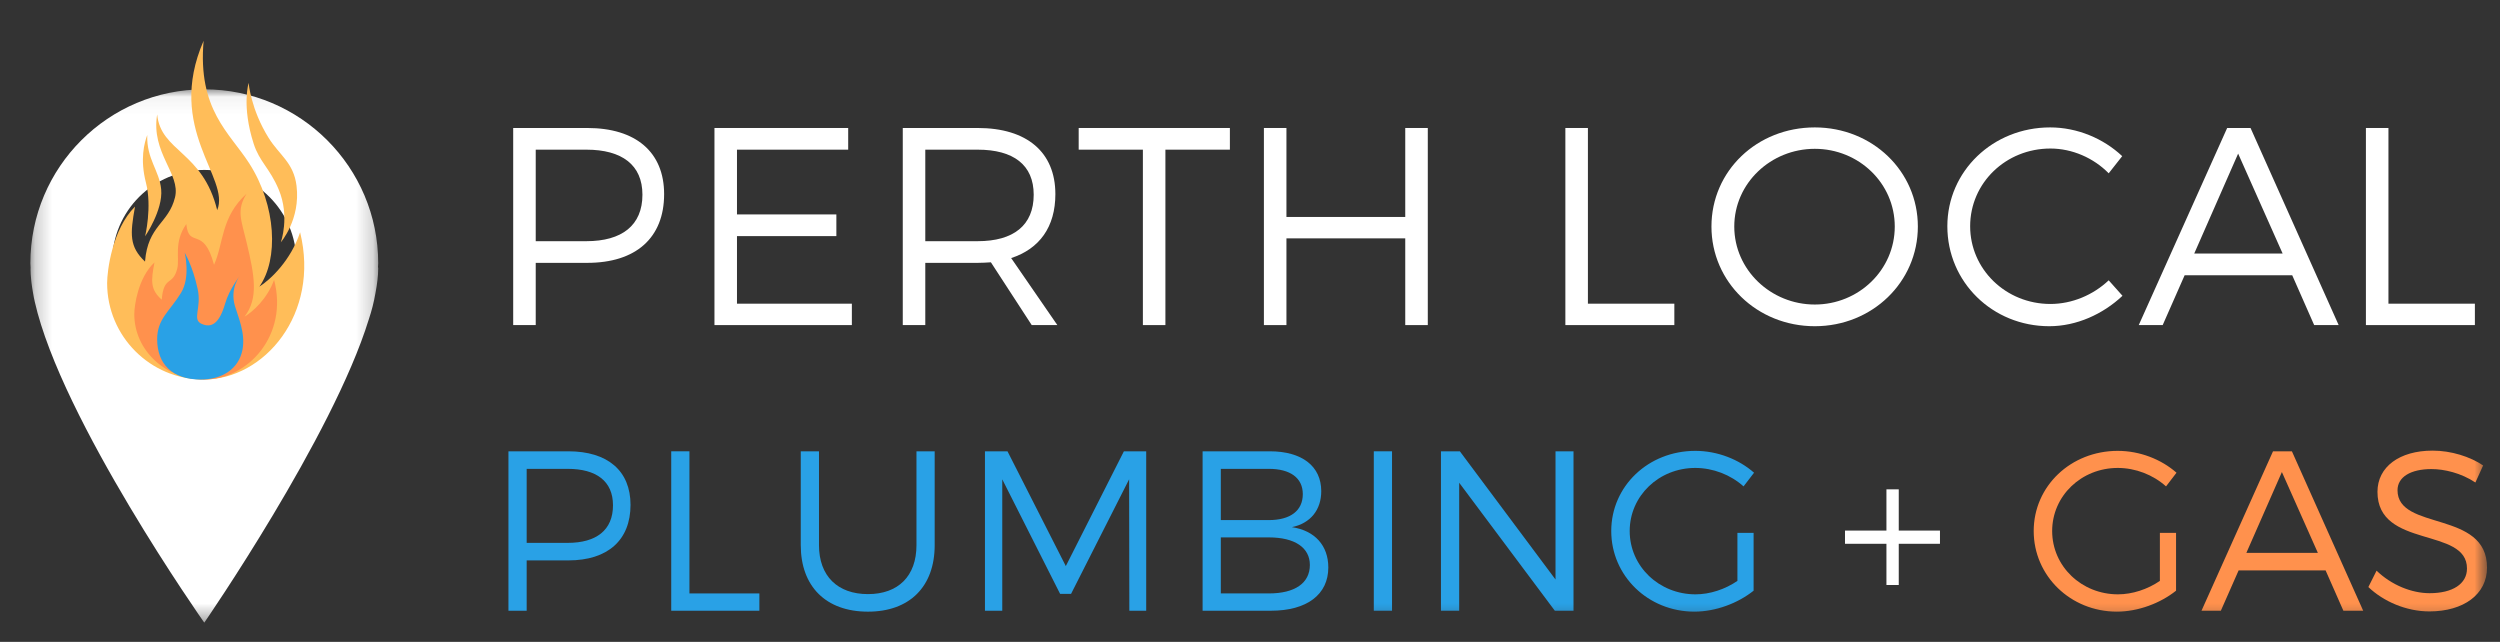 <?xml version="1.0" encoding="UTF-8"?>
<svg width="148px" height="38px" viewBox="0 0 148 38" version="1.1" xmlns="http://www.w3.org/2000/svg" xmlns:xlink="http://www.w3.org/1999/xlink">
    <rect x="0" y="0" width="148" height="38" fill="#333333" stroke="none"/>
    <title>Group 54</title>
    <defs>
        <polygon id="path-1" points="0.214 0.054 20.806 0.054 20.806 31.626 0.214 31.626"></polygon>
        <polygon id="path-3" points="0 36.696 147.232 36.696 147.232 0.045 0 0.045"></polygon>
    </defs>
    <g id="Page-1" stroke="none" stroke-width="1" fill="none" fill-rule="evenodd">
        <g id="PLP-desktop-services" transform="translate(-164, -6228)">
            <g id="Group-54" transform="translate(164, 6228)">
                <g id="Group-3" transform="translate(1.584, 5.235)">
                    <mask id="mask-2" fill="white">
                        <use xlink:href="#path-1"></use>
                    </mask>
                    <g id="Clip-2"></g>
                    <path d="M20.806,10.352 C20.806,4.664 16.197,0.054 10.511,0.054 C4.825,0.054 0.214,4.664 0.214,10.352 C0.214,10.453 0.228,10.553 0.229,10.654 C0.229,10.656 0.222,10.656 0.222,10.656 C0.222,10.886 0.239,11.125 0.266,11.374 C0.271,11.42 0.278,11.463 0.28,11.508 C0.307,11.719 0.34,11.938 0.381,12.16 C0.408,12.316 0.436,12.471 0.473,12.623 C2.045,19.602 10.509,31.626 10.509,31.626 C10.509,31.626 18.108,20.617 20.248,13.675 C20.417,13.173 20.55,12.655 20.642,12.123 C20.743,11.594 20.806,11.101 20.806,10.656 C20.806,10.623 20.794,10.594 20.794,10.561 C20.795,10.491 20.806,10.423 20.806,10.352 M10.511,15.725 C7.499,15.725 5.058,13.285 5.058,10.275 C5.058,7.265 7.497,4.825 10.511,4.825 C13.52,4.825 15.962,7.265 15.962,10.275 C15.962,13.285 13.52,15.725 10.511,15.725" id="Fill-1" fill="#FFFFFF" mask="url(#mask-2)"></path>
                </g>
                <g id="Group-14" transform="translate(6.336, 2.331)">
                    <path d="M11.431,11.422 C12.615,16.245 9.315,20.138 5.718,20.138 C2.564,20.138 0.006,17.58 0.006,14.426 C0.006,13.706 0.302,11.252 1.657,9.899 C1.36,11.548 1.318,12.268 2.249,13.156 C2.418,10.998 3.645,10.914 4.026,9.348 C4.365,7.953 2.587,6.725 2.968,4.44 C3.179,6.661 5.667,6.622 6.522,10.11 C7.326,8.206 3.434,5.328 5.718,0.082 C5.359,4.165 7.259,5.533 8.415,7.334 C10.034,9.855 10.161,13.029 9.019,14.637 C9.702,14.203 10.88,13.072 11.431,11.422" id="Fill-4" fill="#FFBD59"></path>
                    <path d="M9.89,14.235 C10.748,17.501 8.358,20.138 5.752,20.138 C3.467,20.138 1.614,18.406 1.614,16.269 C1.614,15.783 1.829,14.12 2.809,13.203 C2.595,14.321 2.564,14.808 3.238,15.41 C3.361,13.948 3.892,14.629 4.158,13.566 C4.311,12.953 3.935,12.014 4.693,10.934 C4.846,12.438 5.715,10.984 6.334,13.347 C6.917,12.057 6.727,10.533 8.261,9.137 C7.658,10.11 7.934,10.657 8.261,12.014 C8.745,14.028 8.971,15.324 8.143,16.413 C8.638,16.118 9.492,15.352 9.89,14.235" id="Fill-6" fill="#FF914D"></path>
                    <path d="M2.254,11.659 C2.254,11.659 3.317,10.11 3.206,8.883 C3.105,7.775 2.333,7.09 2.381,5.662 C2.21,6.133 1.941,7.086 2.306,8.494 C2.674,9.914 2.254,11.659 2.254,11.659" id="Fill-8" fill="#FFBD59"></path>
                    <path d="M10.288,12.014 C10.288,12.014 11.463,10.655 11.219,8.671 C11.05,7.296 10.207,6.858 9.569,5.836 C8.511,4.144 8.384,2.578 8.384,2.578 C8.384,2.578 7.961,3.933 8.68,6.174 C9.024,7.248 9.629,7.619 10.161,8.883 C10.838,10.491 10.288,12.014 10.288,12.014" id="Fill-10" fill="#FFBD59"></path>
                    <path d="M5.549,20.138 C3.856,20.138 2.976,19.216 2.968,17.768 C2.961,16.541 3.71,16.107 4.384,15 C4.955,14.06 4.598,12.632 4.598,12.632 C4.598,12.632 5.067,13.4 5.365,14.775 C5.612,15.911 5.012,16.579 5.598,16.841 C6.185,17.105 6.649,16.824 6.993,15.638 C7.244,14.774 7.851,14.023 7.851,14.023 C7.851,14.023 7.264,14.728 7.571,15.779 C7.76,16.429 8.208,17.398 8.018,18.378 C7.793,19.538 6.776,20.138 5.549,20.138" id="Fill-12" fill="#29A1E6"></path>
                </g>
                <g id="Group-53" transform="translate(0, 0.219)">
                    <path d="M31.715,14.059 L34.715,14.059 C36.815,14.059 38.032,13.125 38.032,11.308 C38.032,9.541 36.815,8.641 34.715,8.641 L31.715,8.641 L31.715,14.059 Z M34.765,7.358 C37.649,7.358 39.316,8.791 39.316,11.275 C39.316,13.859 37.649,15.342 34.765,15.342 L31.715,15.342 L31.715,19.026 L30.381,19.026 L30.381,7.358 L34.765,7.358 Z" id="Fill-15" fill="#FFFFFF"></path>
                    <polygon id="Fill-17" fill="#FFFFFF" points="43.629 8.641 43.629 12.475 49.513 12.475 49.513 13.759 43.629 13.759 43.629 17.759 50.43 17.759 50.43 19.026 42.296 19.026 42.296 7.358 50.213 7.358 50.213 8.641"></polygon>
                    <path d="M57.878,14.059 C59.995,14.059 61.195,13.125 61.195,11.308 C61.195,9.541 59.995,8.641 57.878,8.641 L54.777,8.641 L54.777,14.059 L57.878,14.059 Z M58.661,15.309 C58.411,15.326 58.144,15.342 57.878,15.342 L54.777,15.342 L54.777,19.026 L53.444,19.026 L53.444,7.358 L57.878,7.358 C60.795,7.358 62.478,8.791 62.478,11.275 C62.478,13.209 61.545,14.509 59.861,15.059 L62.595,19.026 L61.078,19.026 L58.661,15.309 Z" id="Fill-19" fill="#FFFFFF"></path>
                    <polygon id="Fill-21" fill="#FFFFFF" points="68.992 8.641 68.992 19.026 67.659 19.026 67.659 8.641 63.858 8.641 63.858 7.358 72.809 7.358 72.809 8.641"></polygon>
                    <polygon id="Fill-23" fill="#FFFFFF" points="83.191 19.026 83.191 13.892 76.157 13.892 76.157 19.026 74.823 19.026 74.823 7.358 76.157 7.358 76.157 12.625 83.191 12.625 83.191 7.358 84.525 7.358 84.525 19.026"></polygon>
                    <polygon id="Fill-25" fill="#FFFFFF" points="99.121 17.759 99.121 19.026 92.67 19.026 92.67 7.358 94.004 7.358 94.004 17.759"></polygon>
                    <path d="M102.669,13.192 C102.669,15.759 104.836,17.809 107.436,17.809 C110.036,17.809 112.17,15.759 112.17,13.192 C112.17,10.625 110.036,8.591 107.436,8.591 C104.836,8.591 102.669,10.625 102.669,13.192 M113.537,13.192 C113.537,16.476 110.836,19.093 107.436,19.093 C104.019,19.093 101.318,16.476 101.318,13.192 C101.318,9.891 104.019,7.324 107.436,7.324 C110.836,7.324 113.537,9.908 113.537,13.192" id="Fill-27" fill="#FFFFFF"></path>
                    <path d="M125.635,9.025 L124.835,10.041 C123.935,9.125 122.668,8.574 121.384,8.574 C118.75,8.574 116.633,10.608 116.633,13.175 C116.633,15.726 118.75,17.776 121.384,17.776 C122.668,17.776 123.918,17.243 124.835,16.376 L125.651,17.292 C124.501,18.376 122.934,19.093 121.317,19.093 C117.95,19.093 115.283,16.476 115.283,13.175 C115.283,9.908 117.984,7.324 121.367,7.324 C122.968,7.324 124.518,7.974 125.635,9.025" id="Fill-29" fill="#FFFFFF"></path>
                    <path d="M132.498,8.875 L129.898,14.792 L135.132,14.792 L132.498,8.875 Z M129.331,16.076 L128.031,19.026 L126.614,19.026 L131.848,7.358 L133.232,7.358 L138.449,19.026 L136.999,19.026 L135.699,16.076 L129.331,16.076 Z" id="Fill-31" fill="#FFFFFF"></path>
                    <polygon id="Fill-33" fill="#FFFFFF" points="146.513 17.759 146.513 19.026 140.062 19.026 140.062 7.358 141.396 7.358 141.396 17.759"></polygon>
                    <path d="M31.179,31.919 L33.606,31.919 C35.305,31.919 36.289,31.164 36.289,29.694 C36.289,28.265 35.305,27.537 33.606,27.537 L31.179,27.537 L31.179,31.919 Z M33.646,26.498 C35.979,26.498 37.327,27.658 37.327,29.667 C37.327,31.757 35.979,32.957 33.646,32.957 L31.179,32.957 L31.179,35.936 L30.1,35.936 L30.1,26.498 L33.646,26.498 Z" id="Fill-35" fill="#29A1E6"></path>
                    <polygon id="Fill-37" fill="#29A1E6" points="44.955 34.912 44.955 35.936 39.737 35.936 39.737 26.498 40.815 26.498 40.815 34.912"></polygon>
                    <path d="M55.333,32.054 C55.333,34.507 53.85,35.991 51.383,35.991 C48.902,35.991 47.405,34.507 47.405,32.054 L47.405,26.498 L48.484,26.498 L48.484,32.054 C48.484,33.887 49.59,34.952 51.383,34.952 C53.176,34.952 54.255,33.887 54.255,32.054 L54.255,26.498 L55.333,26.498 L55.333,32.054 Z" id="Fill-39" fill="#29A1E6"></path>
                    <polygon id="Fill-41" fill="#29A1E6" points="66.857 35.937 66.844 28.157 63.406 34.939 62.759 34.939 59.334 28.157 59.334 35.937 58.309 35.937 58.309 26.499 59.644 26.499 63.096 33.294 66.534 26.499 67.855 26.499 67.855 35.937"></polygon>
                    <path d="M72.272,34.912 L75.117,34.912 C76.654,34.912 77.544,34.305 77.544,33.226 C77.544,32.202 76.654,31.595 75.117,31.595 L72.272,31.595 L72.272,34.912 Z M72.272,30.57 L75.117,30.57 C76.385,30.57 77.126,30.018 77.126,29.033 C77.126,28.076 76.385,27.537 75.117,27.537 L72.272,27.537 L72.272,30.57 Z M75.171,26.498 C77.072,26.498 78.218,27.375 78.218,28.858 C78.218,29.964 77.585,30.759 76.479,30.988 C77.841,31.191 78.636,32.08 78.636,33.375 C78.636,34.979 77.369,35.936 75.239,35.936 L71.194,35.936 L71.194,26.498 L75.171,26.498 Z" id="Fill-43" fill="#29A1E6"></path>
                    <mask id="mask-4" fill="white">
                        <use xlink:href="#path-3"></use>
                    </mask>
                    <g id="Clip-46"></g>
                    <polygon id="Fill-45" fill="#29A1E6" mask="url(#mask-4)" points="81.329 35.936 82.408 35.936 82.408 26.498 81.329 26.498"></polygon>
                    <polygon id="Fill-47" fill="#29A1E6" mask="url(#mask-4)" points="92.046 35.937 86.384 28.359 86.384 35.937 85.305 35.937 85.305 26.499 86.424 26.499 92.087 34.089 92.087 26.499 93.152 26.499 93.152 35.937"></polygon>
                    <path d="M103.813,31.325 L103.813,34.75 C102.883,35.492 101.575,35.99 100.307,35.99 C97.57,35.99 95.386,33.874 95.386,31.217 C95.386,28.561 97.584,26.472 100.361,26.472 C101.669,26.472 102.936,26.971 103.84,27.766 L103.219,28.575 C102.451,27.887 101.413,27.483 100.361,27.483 C98.204,27.483 96.478,29.141 96.478,31.217 C96.478,33.307 98.217,34.966 100.375,34.966 C101.224,34.966 102.127,34.669 102.855,34.17 L102.855,31.325 L103.813,31.325 Z" id="Fill-48" fill="#29A1E6" mask="url(#mask-4)"></path>
                    <polygon id="Fill-49" fill="#FFFFFF" mask="url(#mask-4)" points="112.406 31.973 112.406 34.413 111.677 34.413 111.677 31.973 109.224 31.973 109.224 31.191 111.677 31.191 111.677 28.75 112.406 28.75 112.406 31.191 114.846 31.191 114.846 31.973"></polygon>
                    <path d="M128.822,31.325 L128.822,34.75 C127.892,35.492 126.584,35.99 125.317,35.99 C122.58,35.99 120.395,33.874 120.395,31.217 C120.395,28.561 122.593,26.472 125.371,26.472 C126.678,26.472 127.946,26.971 128.849,27.766 L128.229,28.575 C127.46,27.887 126.422,27.483 125.371,27.483 C123.213,27.483 121.488,29.141 121.488,31.217 C121.488,33.307 123.227,34.966 125.384,34.966 C126.233,34.966 127.137,34.669 127.865,34.17 L127.865,31.325 L128.822,31.325 Z" id="Fill-50" fill="#FF914D" mask="url(#mask-4)"></path>
                    <path d="M135.088,27.725 L132.984,32.512 L137.218,32.512 L135.088,27.725 Z M132.526,33.55 L131.474,35.937 L130.328,35.937 L134.562,26.499 L135.681,26.499 L139.901,35.937 L138.728,35.937 L137.676,33.55 L132.526,33.55 Z" id="Fill-51" fill="#FF914D" mask="url(#mask-4)"></path>
                    <path d="M147.002,27.335 L146.544,28.346 C145.695,27.78 144.697,27.55 143.942,27.55 C142.729,27.55 141.933,28.009 141.933,28.804 C141.933,31.231 147.245,29.964 147.232,33.388 C147.232,34.966 145.843,35.977 143.82,35.977 C142.445,35.977 141.097,35.384 140.207,34.534 L140.693,33.564 C141.569,34.413 142.769,34.898 143.834,34.898 C145.196,34.898 146.045,34.346 146.045,33.442 C146.059,30.961 140.746,32.283 140.746,28.898 C140.746,27.416 142.054,26.458 144.009,26.458 C145.101,26.458 146.22,26.809 147.002,27.335" id="Fill-52" fill="#FF914D" mask="url(#mask-4)"></path>
                </g>
            </g>
        </g>
    </g>
</svg>